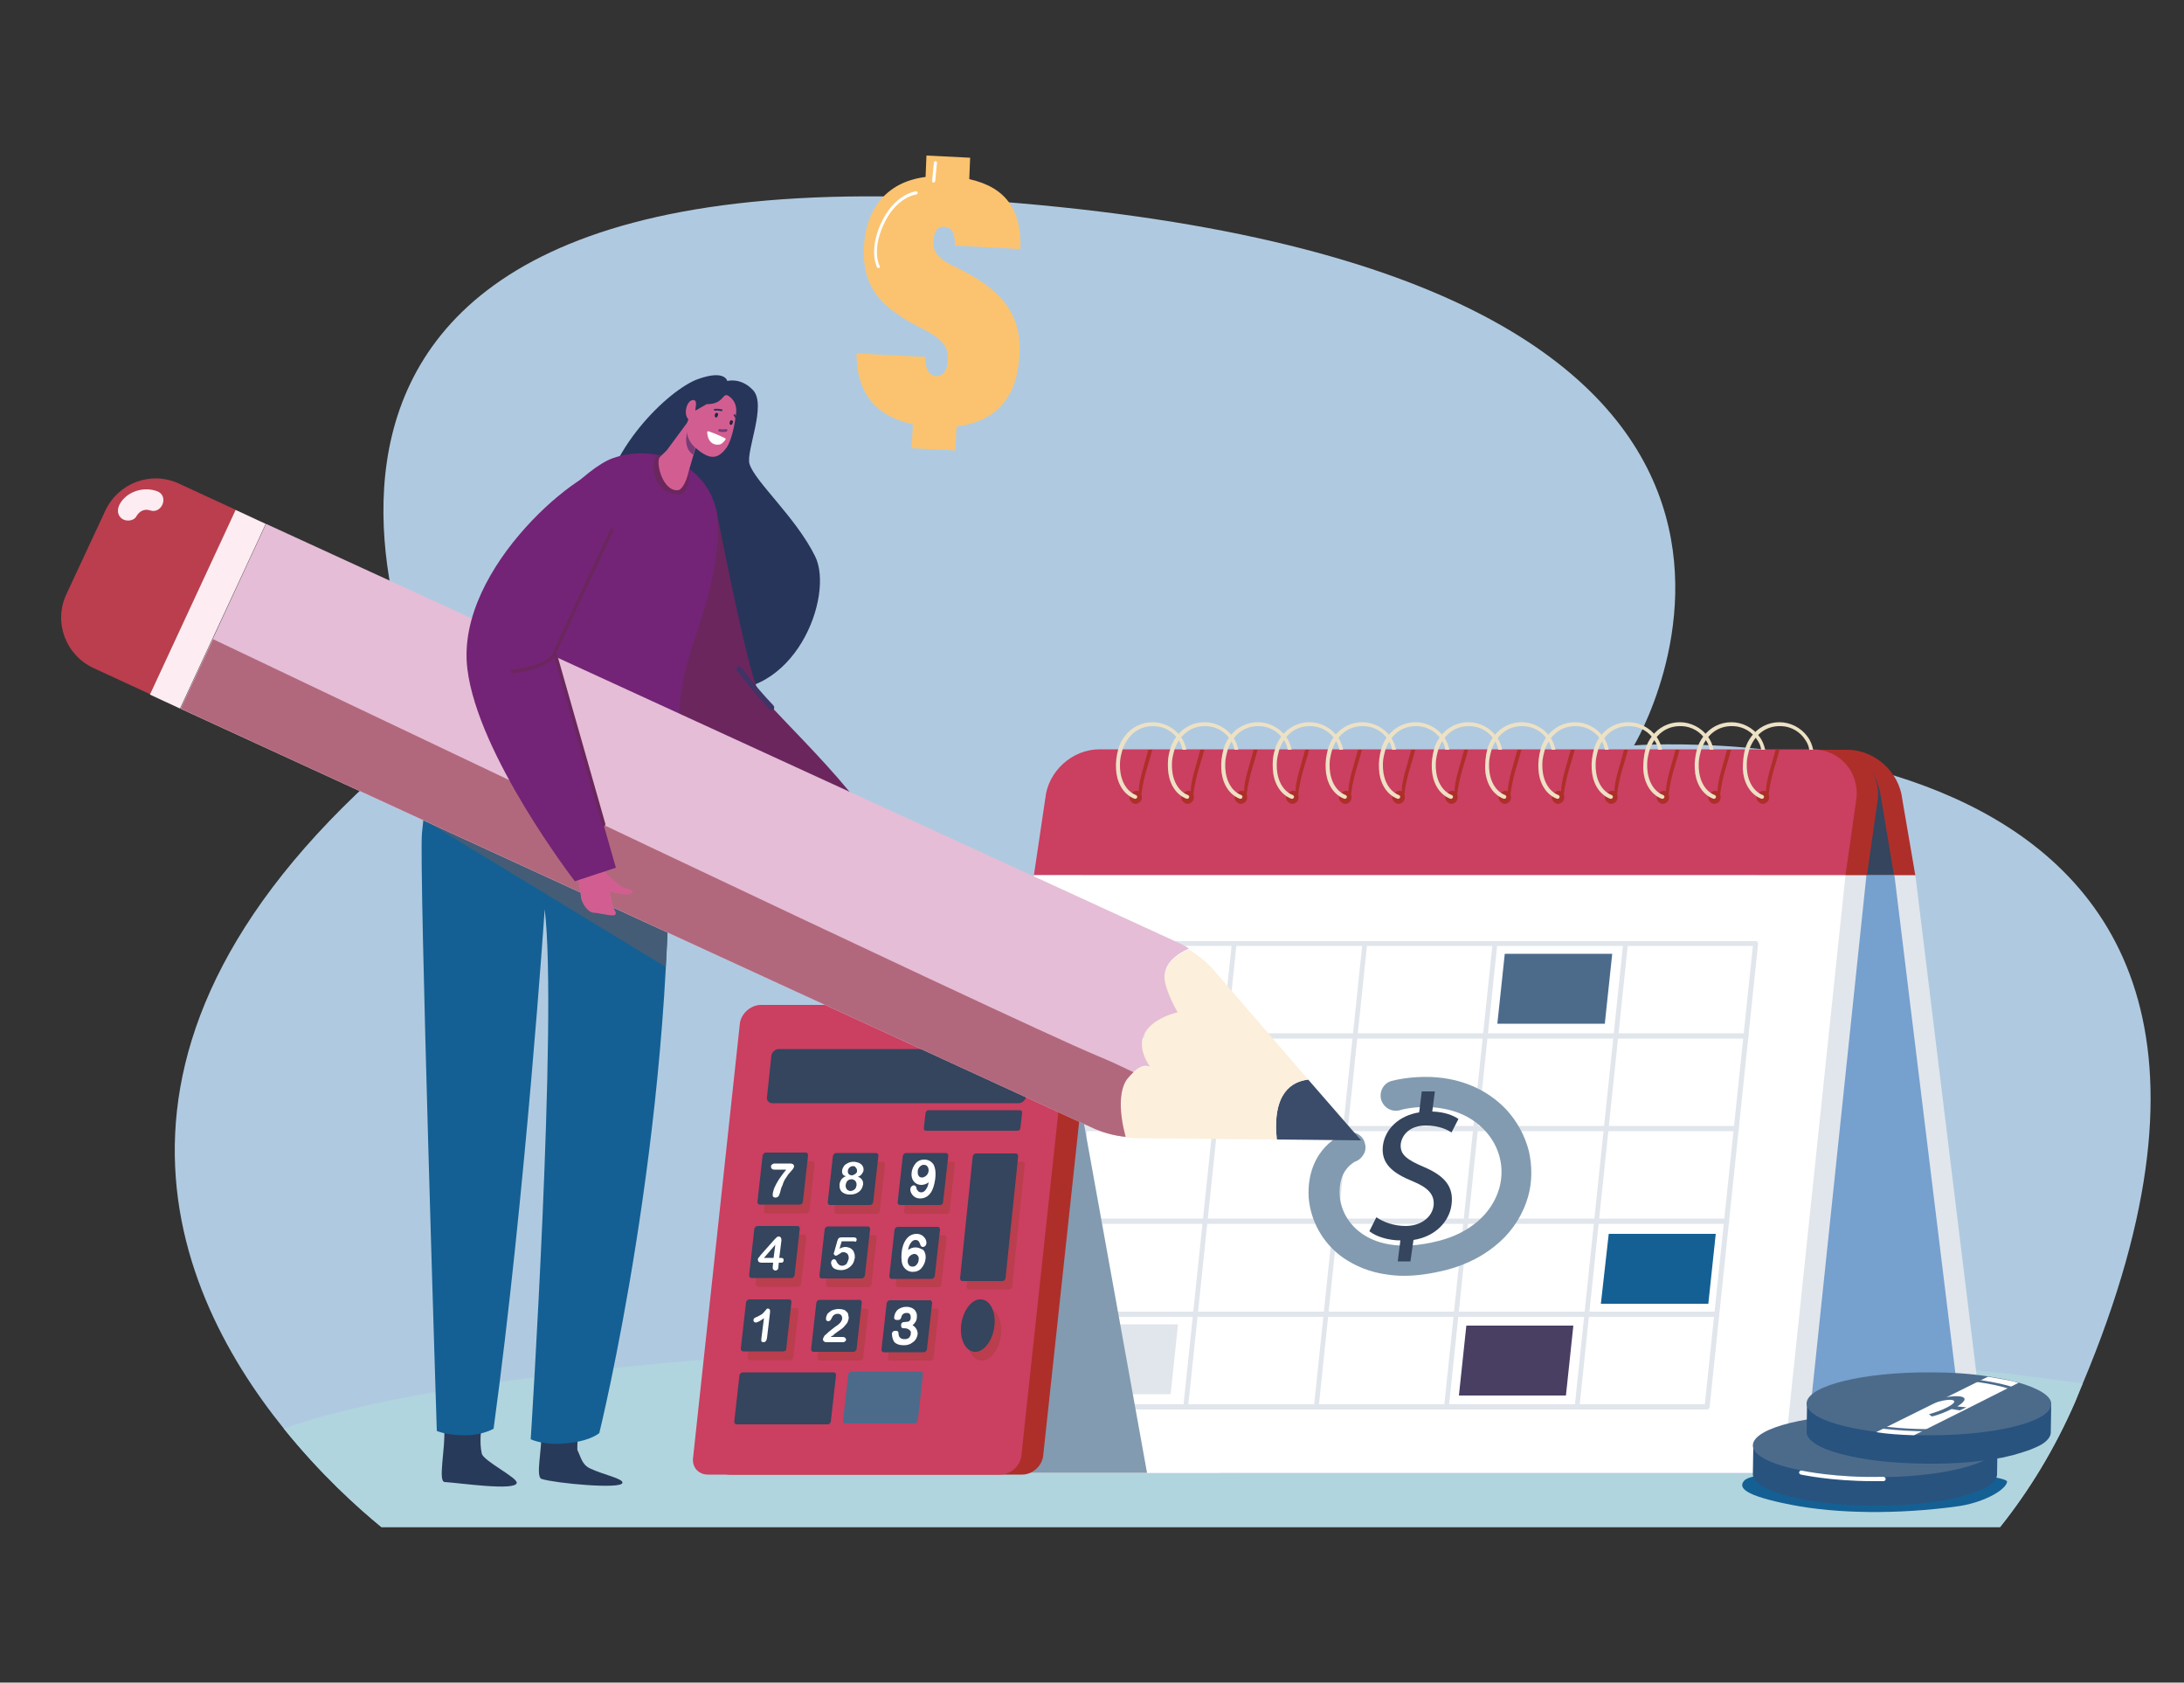 <?xml version="1.0" encoding="utf-8"?>
<!-- Generator: Adobe Illustrator 28.1.0, SVG Export Plug-In . SVG Version: 6.00 Build 0)  -->
<svg version="1.1" id="Layer_1" xmlns="http://www.w3.org/2000/svg" xmlns:xlink="http://www.w3.org/1999/xlink" x="0px" y="0px"
	 width="500px" height="385.1px" viewBox="0 0 500 385.1" style="enable-background:new 0 0 500 385.1;" xml:space="preserve">
<rect x="0" y="0" width="500" height="385.1" fill="#333333" stroke="none"/>
<style type="text/css">
	.st0{fill:#D5E7F8;}
	.st1{fill:#116AA0;}
	.st2{fill:#FFFFFF;}
	.st3{fill:#DA6866;}
	.st4{fill:#9E4A86;}
	.st5{fill:#A9D8DD;}
	.st6{fill:#C51D77;}
	.st7{fill:#CA2669;}
	.st8{fill:#214B78;}
	.st9{fill:#DC6EA0;}
	.st10{fill:#652B6C;}
	.st11{fill:#30497A;}
	.st12{fill:#CC3589;}
	.st13{fill:#E6E7EB;}
	.st14{fill:#214C79;}
	.st15{fill:#652A6C;}
	.st16{fill:#D03E89;}
	.st17{fill:#682C6E;}
	.st18{fill:#F5B7D4;}
	.st19{fill:#DF76A8;}
	.st20{fill:#1C2F55;}
	.st21{fill:#CE3885;}
	.st22{fill:#B6C3E5;}
	.st23{fill:#FEE9D5;}
	.st24{fill:#54629C;}
	.st25{fill:#5C73B7;}
	.st26{fill:#CD73AC;}
	.st27{fill:#B2BCC3;}
	.st28{fill:#8F5E8C;}
	.st29{fill:#537488;}
	.st30{fill:#C92481;}
	.st31{fill:#3D4984;}
	.st32{fill:#D44E89;}
	.st33{fill:#DA679D;}
	.st34{fill:#7D3C74;}
	.st35{fill:#2B3561;}
	.st36{fill:#692463;}
	.st37{fill:#2B5F88;}
	.st38{fill:#D183AD;}
	.st39{fill:#1E3F60;}
	.st40{fill:#D9E3EA;}
	.st41{fill:#AFCAE0;}
	.st42{fill:#B1D5DE;}
	.st43{fill:#AE2F2A;}
	.st44{fill:#E1E6EC;}
	.st45{fill:#34455D;}
	.st46{fill:#76A0CE;}
	.st47{fill:#CB3F61;}
	.st48{fill:#4C6B8B;}
	.st49{fill:#493F63;}
	.st50{fill:#146094;}
	.st51{fill:#EDE1C5;}
	.st52{fill:#829BB0;}
	.st53{fill:#BA3E4D;}
	.st54{fill:#27355A;}
	.st55{fill:#6B265E;}
	.st56{fill:#283A59;}
	.st57{fill:#732476;}
	.st58{fill:#D25E91;}
	.st59{fill:#783C76;}
	.st60{fill:#455C76;}
	.st61{fill:#3A4C6A;}
	.st62{fill:#FCEFDB;}
	.st63{fill:#E5BDD6;}
	.st64{fill:#FDECF1;}
	.st65{fill:#B2687C;}
	.st66{fill:#403365;}
	.st67{fill:#1B2742;}
	.st68{fill:#28537E;}
	.st69{fill:#FBC36F;}
</style>
<g>
	<g>
		<path class="st41" d="M476.8,316.7c-0.6,1.3-1.1,2.7-1.7,4.1c-4.7,10.8-10.5,20.3-17.2,28.7H87.3c-5.5-4.5-14-12.2-22.3-22.5
			C38.2,293.8,13.8,233.7,99.8,166c0,0-71.3-137.1,133.4-119.5C438,64.1,374.1,170.6,374.1,170.6S543.5,157.9,476.8,316.7z"/>
	</g>
	<g>
		<path class="st42" d="M476.8,316.7c-0.6,1.3-1.1,2.7-1.7,4.1c-4.7,10.8-10.5,20.3-17.2,28.7H87.3c-5.5-4.5-14-12.2-22.3-22.5
			c32.6-12.1,122.9-20.9,229.1-20.9C367,306.1,432.4,310.2,476.8,316.7z"/>
	</g>
	<g>
		<g>
			<g>
				<g>
					<g>
						<g>
							<g>
								<path class="st43" d="M408.6,171.6h14.3c6.2,0,11.9,5,12.6,11.3l3,17.5h-36.8l-3-17.5C397.9,176.6,402.3,171.6,408.6,171.6z
									"/>
							</g>
							<g>
								<path class="st44" d="M438.5,200.3l16.2,132.3c0.3,2.5-1.4,4.5-3.9,4.5H284.6c-2.5,0-4.7-2-5-4.5l-26.9-132.3H438.5z"/>
							</g>
						</g>
						<g>
							<path class="st45" d="M254.8,171.6h163.3c7.7,0,11.6,4.1,12.6,11.3l2.9,17.4l-185.8,0l-3-17.5
								C244.1,176.6,248.5,171.6,254.8,171.6z"/>
						</g>
						<g>
							<path class="st46" d="M433.7,200.3l16.2,132.3c0.3,2.5-1.4,4.5-3.9,4.5H279.8c-2.5,0-4.7-2-5-4.5l-26.9-132.3H433.7z"/>
						</g>
					</g>
					<g>
						<g>
							<g>
								<path class="st43" d="M417.3,171.6h2.5c6.2,0,10.7,5,10.1,11.3l-2.5,17.5h-25l2.5-17.5C405.5,176.6,411.1,171.6,417.3,171.6
									z"/>
							</g>
							<g>
								<path class="st44" d="M427.3,200.3l-13.9,132.3c-0.3,2.5-2.5,4.5-4.9,4.5H231.6c-2.5,0-4.2-2-4-4.5l13.9-132.3H427.3z"/>
							</g>
						</g>
						<g>
							<path class="st47" d="M236.7,200.3h185.8l2.5-17.5c0.7-6.2-3.9-11.3-10.1-11.3H251.7c-6.2,0-11.8,5-12.4,11.3L236.7,200.3z"
								/>
						</g>
						<g>
							<path class="st2" d="M422.5,200.3l-13.9,132.3c-0.3,2.5-2.5,4.5-4.9,4.5H226.8c-2.5,0-4.2-2-4-4.5l13.9-132.3H422.5z"/>
						</g>
						<g>
							<g>
								<g>
									<path class="st44" d="M241.1,322l11.1-106c0-0.3,0.3-0.6,0.6-0.6H402c0.3,0,0.5,0.3,0.5,0.6l-11.1,106
										c0,0.3-0.3,0.6-0.6,0.6H241.6C241.3,322.6,241.1,322.3,241.1,322z M401.3,216.5h-148l-11,104.9h148L401.3,216.5z"/>
								</g>
							</g>
							<g>
								<g>
									<path class="st44" d="M243.8,301.4H393c0.3,0,0.6-0.3,0.6-0.6c0-0.3-0.2-0.6-0.5-0.6H243.9c-0.3,0-0.6,0.3-0.6,0.6
										C243.3,301.1,243.5,301.4,243.8,301.4z"/>
								</g>
							</g>
							<g>
								<g>
									<path class="st44" d="M246.1,280.1h149.2c0.3,0,0.6-0.3,0.6-0.6c0-0.3-0.2-0.6-0.5-0.6H246.2c-0.3,0-0.6,0.3-0.6,0.6
										C245.5,279.9,245.7,280.1,246.1,280.1z"/>
								</g>
							</g>
							<g>
								<g>
									<path class="st44" d="M248.3,258.9h149.2c0.3,0,0.6-0.3,0.6-0.6c0-0.3-0.2-0.6-0.5-0.6H248.4c-0.3,0-0.6,0.3-0.6,0.6
										C247.7,258.7,248,258.9,248.3,258.9z"/>
								</g>
							</g>
							<g>
								<g>
									<path class="st44" d="M250.5,237.7h149.2c0.3,0,0.6-0.3,0.6-0.6c0-0.3-0.2-0.6-0.5-0.6H250.6c-0.3,0-0.6,0.3-0.6,0.6
										C249.9,237.5,250.2,237.7,250.5,237.7z"/>
								</g>
							</g>
							<g>
								<g>
									<path class="st44" d="M271.4,322.6c0.3,0,0.6-0.3,0.6-0.6l11.1-106c0-0.3-0.2-0.6-0.5-0.6c-0.3,0-0.6,0.3-0.6,0.6
										l-11.1,106C270.9,322.3,271.1,322.6,271.4,322.6z"/>
								</g>
							</g>
							<g>
								<g>
									<path class="st44" d="M301.3,322.6c0.3,0,0.6-0.3,0.6-0.6L313,216c0-0.3-0.2-0.6-0.5-0.6c-0.3,0-0.6,0.3-0.6,0.6l-11.1,106
										C300.7,322.3,301,322.6,301.3,322.6z"/>
								</g>
							</g>
							<g>
								<g>
									<path class="st44" d="M331.1,322.6c0.3,0,0.6-0.3,0.6-0.6l11.1-106c0-0.3-0.2-0.6-0.5-0.6c-0.3,0-0.6,0.3-0.6,0.6
										l-11.1,106C330.6,322.3,330.8,322.6,331.1,322.6z"/>
								</g>
							</g>
							<g>
								<g>
									<path class="st44" d="M361,322.6c0.3,0,0.6-0.3,0.6-0.6l11.1-106c0-0.3-0.2-0.6-0.5-0.6c-0.3,0-0.6,0.3-0.6,0.6l-11.1,106
										C360.4,322.3,360.6,322.6,361,322.6z"/>
								</g>
							</g>
						</g>
						<g>
							<polygon class="st48" points="342.8,234.3 367.4,234.3 369.1,218.3 344.5,218.3 							"/>
						</g>
						<g>
							<polygon class="st49" points="334,319.4 358.5,319.4 360.2,303.4 335.7,303.4 							"/>
						</g>
						<g>
							<polygon class="st44" points="243.5,319.1 268,319.1 269.7,303.1 245.2,303.1 							"/>
						</g>
						<g>
							<polygon class="st50" points="366.5,298.4 391.1,298.4 392.8,282.4 368.3,282.4 							"/>
						</g>
					</g>
				</g>
				<g>
					<g>
						<g>
							<path class="st43" d="M392,181.2c0.3-0.2,0.8-0.3,1.2-0.1c0-2.5,1.4-6.4,2.2-9.5h0.9c-0.8,3.2-1.9,5.7-2.5,10.2
								c0.1,0.2,0.1,0.3,0.1,0.5c0.2,1.4-1.5,2.2-2.3,1.3c0,0,0,0,0,0C390.7,182.9,391,181.6,392,181.2z"/>
						</g>
						<g>
							<path class="st51" d="M388,176c0.1,2.7,1.4,5.7,4.2,6.8c0.6,0.2,0.9-0.6,0.4-0.8c-2.9-1.2-3.8-4.5-3.7-7.2
								c0-1.1,0.3-2.2,0.6-3.3c1.1-3.1,3.6-5.5,7.4-5.3c2.2,0.1,4.3,1.3,5.5,3.3c0.4,0.6,0.7,1.3,0.8,2.1h0.9c-0.2-1-0.6-2.1-1.3-3
								c-1.5-2.1-4-3.3-6.4-3.3c-2.6,0-4.9,1.2-6.4,3.2c-0.7,0.9-1.2,1.9-1.5,3C388.1,173,387.9,174.5,388,176z"/>
						</g>
					</g>
					<g>
						<g>
							<path class="st43" d="M380.2,181.2c0.3-0.2,0.8-0.3,1.2-0.1c0-2.5,1.4-6.4,2.2-9.5h0.9c-0.8,3.2-1.9,5.7-2.5,10.2
								c0.1,0.2,0.1,0.3,0.1,0.5c0.2,1.4-1.5,2.2-2.3,1.3c0,0,0,0,0,0C378.9,182.9,379.3,181.6,380.2,181.2z"/>
						</g>
						<g>
							<path class="st51" d="M376.2,176c0.1,2.7,1.4,5.7,4.2,6.8c0.6,0.2,0.9-0.6,0.4-0.8c-2.9-1.2-3.8-4.5-3.7-7.2
								c0-1.1,0.3-2.2,0.6-3.3c1.1-3.1,3.6-5.5,7.4-5.3c2.2,0.1,4.3,1.3,5.5,3.3c0.4,0.6,0.7,1.3,0.8,2.1h0.9c-0.2-1-0.6-2.1-1.3-3
								c-1.5-2.1-4-3.3-6.4-3.3c-2.6,0-4.9,1.2-6.4,3.2c-0.7,0.9-1.2,1.9-1.5,3C376.3,173,376.2,174.5,376.2,176z"/>
						</g>
					</g>
					<g>
						<g>
							<path class="st43" d="M368.4,181.2c0.3-0.2,0.8-0.3,1.2-0.1c0-2.5,1.4-6.4,2.2-9.5h0.9c-0.8,3.2-1.9,5.7-2.5,10.2
								c0.1,0.2,0.1,0.3,0.1,0.5c0.2,1.4-1.5,2.2-2.3,1.3c0,0,0,0,0,0C367,182.9,367.4,181.6,368.4,181.2z"/>
						</g>
						<g>
							<path class="st51" d="M364.4,176c0.1,2.7,1.4,5.7,4.2,6.8c0.6,0.2,0.9-0.6,0.4-0.8c-2.9-1.2-3.8-4.5-3.7-7.2
								c0-1.1,0.3-2.2,0.6-3.3c1.1-3.1,3.6-5.5,7.4-5.3c2.2,0.1,4.3,1.3,5.5,3.3c0.4,0.6,0.7,1.3,0.8,2.1h0.9c-0.2-1-0.6-2.1-1.3-3
								c-1.5-2.1-4-3.3-6.4-3.3c-2.6,0-4.9,1.2-6.4,3.2c-0.7,0.9-1.2,1.9-1.5,3C364.5,173,364.3,174.5,364.4,176z"/>
						</g>
					</g>
					<g>
						<g>
							<path class="st43" d="M356.2,181.2c0.3-0.2,0.8-0.3,1.2-0.1c0-2.5,1.4-6.4,2.2-9.5h0.9c-0.8,3.2-1.9,5.7-2.5,10.2
								c0.1,0.2,0.1,0.3,0.1,0.5c0.2,1.4-1.5,2.2-2.3,1.3c0,0,0,0,0,0C354.9,182.9,355.3,181.6,356.2,181.2z"/>
						</g>
						<g>
							<path class="st51" d="M352.2,176c0.1,2.7,1.4,5.7,4.2,6.8c0.6,0.2,0.9-0.6,0.4-0.8c-2.9-1.2-3.8-4.5-3.7-7.2
								c0-1.1,0.3-2.2,0.6-3.3c1.1-3.1,3.6-5.5,7.4-5.3c2.2,0.1,4.3,1.3,5.5,3.3c0.4,0.6,0.7,1.3,0.8,2.1h0.9c-0.2-1-0.6-2.1-1.3-3
								c-1.5-2.1-4-3.3-6.4-3.3c-2.6,0-4.9,1.2-6.4,3.2c-0.7,0.9-1.2,1.9-1.5,3C352.3,173,352.1,174.5,352.2,176z"/>
						</g>
					</g>
					<g>
						<g>
							<path class="st43" d="M344,181.2c0.3-0.2,0.8-0.3,1.2-0.1c0-2.5,1.4-6.4,2.2-9.5h0.9c-0.8,3.2-1.9,5.7-2.5,10.2
								c0.1,0.2,0.1,0.3,0.1,0.5c0.2,1.4-1.5,2.2-2.3,1.3c0,0,0,0,0,0C342.7,182.9,343.1,181.6,344,181.2z"/>
						</g>
						<g>
							<path class="st51" d="M340,176c0.1,2.7,1.4,5.7,4.2,6.8c0.6,0.2,0.9-0.6,0.4-0.8c-2.9-1.2-3.8-4.5-3.7-7.2
								c0-1.1,0.3-2.2,0.6-3.3c1.1-3.1,3.6-5.5,7.4-5.3c2.2,0.1,4.3,1.3,5.5,3.3c0.4,0.6,0.7,1.3,0.8,2.1h0.9c-0.2-1-0.6-2.1-1.3-3
								c-1.5-2.1-4-3.3-6.4-3.3c-2.6,0-4.9,1.2-6.4,3.2c-0.7,0.9-1.2,1.9-1.5,3C340.1,173,340,174.5,340,176z"/>
						</g>
					</g>
					<g>
						<g>
							<path class="st43" d="M331.8,181.2c0.3-0.2,0.8-0.3,1.2-0.1c0-2.5,1.4-6.4,2.2-9.5h0.9c-0.8,3.2-1.9,5.7-2.5,10.2
								c0.1,0.2,0.1,0.3,0.1,0.5c0.2,1.4-1.5,2.2-2.3,1.3c0,0,0,0,0,0C330.5,182.9,330.8,181.6,331.8,181.2z"/>
						</g>
						<g>
							<path class="st51" d="M327.8,176c0.1,2.7,1.4,5.7,4.2,6.8c0.6,0.2,0.9-0.6,0.4-0.8c-2.9-1.2-3.8-4.5-3.7-7.2
								c0-1.1,0.3-2.2,0.6-3.3c1.1-3.1,3.6-5.5,7.4-5.3c2.2,0.1,4.3,1.3,5.5,3.3c0.4,0.6,0.7,1.3,0.8,2.1h0.9c-0.2-1-0.6-2.1-1.3-3
								c-1.5-2.1-4-3.3-6.4-3.3c-2.6,0-4.9,1.2-6.4,3.2c-0.7,0.9-1.2,1.9-1.5,3C327.9,173,327.7,174.5,327.8,176z"/>
						</g>
					</g>
					<g>
						<g>
							<path class="st43" d="M319.7,181.2c0.3-0.2,0.8-0.3,1.2-0.1c0-2.5,1.4-6.4,2.2-9.5h0.9c-0.8,3.2-1.9,5.7-2.5,10.2
								c0.1,0.2,0.1,0.3,0.1,0.5c0.2,1.4-1.5,2.2-2.3,1.3c0,0,0,0,0,0C318.3,182.9,318.7,181.6,319.7,181.2z"/>
						</g>
						<g>
							<path class="st51" d="M315.7,176c0.1,2.7,1.4,5.7,4.2,6.8c0.6,0.2,0.9-0.6,0.4-0.8c-2.9-1.2-3.8-4.5-3.7-7.2
								c0-1.1,0.3-2.2,0.6-3.3c1.1-3.1,3.6-5.5,7.4-5.3c2.2,0.1,4.3,1.3,5.5,3.3c0.4,0.6,0.7,1.3,0.8,2.1h0.9c-0.2-1-0.6-2.1-1.3-3
								c-1.5-2.1-4-3.3-6.4-3.3c-2.6,0-4.9,1.2-6.4,3.2c-0.7,0.9-1.2,1.9-1.5,3C315.8,173,315.6,174.5,315.7,176z"/>
						</g>
					</g>
					<g>
						<g>
							<path class="st43" d="M307.5,181.2c0.3-0.2,0.8-0.3,1.2-0.1c0-2.5,1.4-6.4,2.2-9.5h0.9c-0.8,3.2-1.9,5.7-2.5,10.2
								c0.1,0.2,0.1,0.3,0.1,0.5c0.2,1.4-1.5,2.2-2.3,1.3c0,0,0,0,0,0C306.1,182.9,306.5,181.6,307.5,181.2z"/>
						</g>
						<g>
							<path class="st51" d="M303.5,176c0.1,2.7,1.4,5.7,4.2,6.8c0.6,0.2,0.9-0.6,0.4-0.8c-2.9-1.2-3.8-4.5-3.7-7.2
								c0-1.1,0.3-2.2,0.6-3.3c1.1-3.1,3.6-5.5,7.4-5.3c2.2,0.1,4.3,1.3,5.5,3.3c0.4,0.6,0.7,1.3,0.8,2.1h0.9c-0.2-1-0.6-2.1-1.3-3
								c-1.5-2.1-4-3.3-6.4-3.3c-2.6,0-4.9,1.2-6.4,3.2c-0.7,0.9-1.2,1.9-1.5,3C303.6,173,303.4,174.5,303.5,176z"/>
						</g>
					</g>
					<g>
						<g>
							<path class="st43" d="M295.4,181.2c0.3-0.2,0.8-0.3,1.2-0.1c0-2.5,1.4-6.4,2.2-9.5h0.9c-0.8,3.2-1.9,5.7-2.5,10.2
								c0.1,0.2,0.1,0.3,0.1,0.5c0.2,1.4-1.5,2.2-2.3,1.3c0,0,0,0,0,0C294,182.9,294.4,181.6,295.4,181.2z"/>
						</g>
						<g>
							<path class="st51" d="M291.4,176c0.1,2.7,1.4,5.7,4.2,6.8c0.6,0.2,0.9-0.6,0.4-0.8c-2.9-1.2-3.8-4.5-3.7-7.2
								c0-1.1,0.3-2.2,0.6-3.3c1.1-3.1,3.6-5.5,7.4-5.3c2.2,0.1,4.3,1.3,5.5,3.3c0.4,0.6,0.7,1.3,0.8,2.1h0.9c-0.2-1-0.6-2.1-1.3-3
								c-1.5-2.1-4-3.3-6.4-3.3c-2.6,0-4.9,1.2-6.4,3.2c-0.7,0.9-1.2,1.9-1.5,3C291.4,173,291.3,174.5,291.4,176z"/>
						</g>
					</g>
					<g>
						<g>
							<path class="st43" d="M283.6,181.2c0.3-0.2,0.8-0.3,1.2-0.1c0-2.5,1.4-6.4,2.2-9.5h0.9c-0.8,3.2-1.9,5.7-2.5,10.2
								c0.1,0.2,0.1,0.3,0.1,0.5c0.2,1.4-1.5,2.2-2.3,1.3c0,0,0,0,0,0C282.2,182.9,282.6,181.6,283.6,181.2z"/>
						</g>
						<g>
							<path class="st51" d="M279.6,176c0.1,2.7,1.4,5.7,4.2,6.8c0.6,0.2,0.9-0.6,0.4-0.8c-2.9-1.2-3.8-4.5-3.7-7.2
								c0-1.1,0.3-2.2,0.6-3.3c1.1-3.1,3.6-5.5,7.4-5.3c2.2,0.1,4.3,1.3,5.5,3.3c0.4,0.6,0.7,1.3,0.8,2.1h0.9c-0.2-1-0.6-2.1-1.3-3
								c-1.5-2.1-4-3.3-6.4-3.3c-2.6,0-4.9,1.2-6.4,3.2c-0.7,0.9-1.2,1.9-1.5,3C279.7,173,279.5,174.5,279.6,176z"/>
						</g>
					</g>
					<g>
						<g>
							<path class="st43" d="M271.4,181.2c0.3-0.2,0.8-0.3,1.2-0.1c0-2.5,1.4-6.4,2.2-9.5h0.9c-0.8,3.2-1.9,5.7-2.5,10.2
								c0.1,0.2,0.1,0.3,0.1,0.5c0.2,1.4-1.5,2.2-2.3,1.3c0,0,0,0,0,0C270,182.9,270.4,181.6,271.4,181.2z"/>
						</g>
						<g>
							<path class="st51" d="M267.4,176c0.1,2.7,1.4,5.7,4.2,6.8c0.6,0.2,0.9-0.6,0.4-0.8c-2.9-1.2-3.8-4.5-3.7-7.2
								c0-1.1,0.3-2.2,0.6-3.3c1.1-3.1,3.6-5.5,7.4-5.3c2.2,0.1,4.3,1.3,5.5,3.3c0.4,0.6,0.7,1.3,0.8,2.1h0.9c-0.2-1-0.6-2.1-1.3-3
								c-1.5-2.1-4-3.3-6.4-3.3c-2.6,0-4.9,1.2-6.4,3.2c-0.7,0.9-1.2,1.9-1.5,3C267.4,173,267.3,174.5,267.4,176z"/>
						</g>
					</g>
					<g>
						<g>
							<path class="st43" d="M259.5,181.2c0.3-0.2,0.8-0.3,1.2-0.1c0-2.5,1.4-6.4,2.2-9.5h0.9c-0.8,3.2-1.9,5.7-2.5,10.2
								c0.1,0.2,0.1,0.3,0.1,0.5c0.2,1.4-1.5,2.2-2.3,1.3c0,0,0,0,0,0C258.2,182.9,258.6,181.6,259.5,181.2z"/>
						</g>
						<g>
							<path class="st51" d="M255.5,176c0.1,2.7,1.4,5.7,4.2,6.8c0.6,0.2,0.9-0.6,0.4-0.8c-2.9-1.2-3.8-4.5-3.7-7.2
								c0-1.1,0.3-2.2,0.6-3.3c1.1-3.1,3.6-5.5,7.4-5.3c2.2,0.1,4.3,1.3,5.5,3.3c0.4,0.6,0.7,1.3,0.8,2.1h0.9c-0.2-1-0.6-2.1-1.3-3
								c-1.5-2.1-4-3.3-6.4-3.3c-2.6,0-4.9,1.2-6.4,3.2c-0.7,0.9-1.2,1.9-1.5,3C255.6,173,255.4,174.5,255.5,176z"/>
						</g>
					</g>
					<g>
						<g>
							<path class="st43" d="M403.1,181.2c0.3-0.2,0.8-0.3,1.2-0.1c0-2.5,1.4-6.4,2.2-9.5h0.9c-0.8,3.2-1.9,5.7-2.5,10.2
								c0.1,0.2,0.1,0.3,0.1,0.5c0.2,1.4-1.5,2.2-2.3,1.3c0,0,0,0,0,0C401.7,182.9,402.1,181.6,403.1,181.2z"/>
						</g>
						<g>
							<path class="st51" d="M399,176c0.1,2.7,1.4,5.7,4.2,6.8c0.6,0.2,0.9-0.6,0.4-0.8c-2.9-1.2-3.8-4.5-3.7-7.2
								c0-1.1,0.3-2.2,0.6-3.3c1.1-3.1,3.6-5.5,7.4-5.3c2.2,0.1,4.3,1.3,5.5,3.3c0.4,0.6,0.7,1.3,0.8,2.1h0.9c-0.2-1-0.6-2.1-1.3-3
								c-1.5-2.1-4-3.3-6.4-3.3c-2.6,0-4.9,1.2-6.4,3.2c-0.7,0.9-1.2,1.9-1.5,3C399.1,173,399,174.5,399,176z"/>
						</g>
					</g>
				</g>
				<g>
					<path class="st52" d="M303.4,262.5c2.1-2.2,4.3-3.1,4.6-3.2c1.8-0.6,3.8,0.3,4.4,2.1c0.3,0.9,0.3,1.8-0.1,2.6
						c-0.4,0.8-1.1,1.5-1.9,1.8c-0.1,0-1.1,0.5-2,1.6c-1.3,1.5-1.8,3.6-1.7,6.1c0.2,3.4,2,6.6,4.9,8.7c3,2.2,8.5,4.2,17.8,1.8
						c7.1-1.8,12.1-6.2,13.8-11.9c1.4-4.8,0.1-9.8-3.3-13.4c-3.1-3.3-7.3-5-12.4-5.3c-3.8-0.2-6.8,0.6-7,0.7
						c-1.8,0.5-3.7-0.5-4.3-2.4c-0.5-1.8,0.5-3.8,2.4-4.3c0.4-0.1,4.1-1.1,9.1-0.9c6.9,0.3,12.8,2.9,17.1,7.4c2.5,2.7,4.3,6,5.2,9.5
						c0.8,3.5,0.8,7.2-0.2,10.6c-1.1,3.8-3.3,7.4-6.4,10.2c-3.3,3-7.4,5.2-12.4,6.5c-3.3,0.8-6.5,1.3-9.5,1.3c-1.4,0-2.7-0.1-4-0.3
						c-3.8-0.5-7.2-1.9-10.1-3.9c-4.6-3.3-7.4-8.4-7.8-13.8C299.3,268.2,301.5,264.5,303.4,262.5z"/>
				</g>
				<g>
					<g>
						<path class="st45" d="M320,288.7l0.6-4.8c-2.8,0-5.6-0.9-7.1-2.1l1.6-3.2c1.6,1.1,4,2,6.7,2c3.4,0,6-1.9,6.4-4.6
							c0.3-2.6-1.3-4.2-4.7-5.6c-4.7-1.9-7.4-4.1-6.9-8.2c0.5-3.9,3.8-6.9,8.3-7.6l0.6-4.8h3l-0.6,4.6c2.9,0.1,4.8,0.9,6,1.7
							l-1.6,3.1c-0.9-0.6-2.8-1.6-5.9-1.6c-3.7,0-5.4,2.2-5.7,4.1c-0.3,2.5,1.3,3.7,5.3,5.4c4.7,2,6.9,4.5,6.3,8.7
							c-0.5,3.7-3.6,7.2-8.7,8l-0.7,4.9H320z"/>
					</g>
				</g>
			</g>
			<g>
				<polygon class="st52" points="246.2,246.3 262.6,337.1 230.5,337.1 				"/>
			</g>
			<g>
				<g>
					<g>
						<g>
							<g>
								<g>
									<path class="st43" d="M234,337.5l-66.9,0c-2.3,0-3.8-1.8-3.4-4.1l10.7-99.3c0.4-2.3,2.6-4.1,4.8-4.1l66.9,0
										c2.3,0,3.8,1.8,3.4,4.1l-10.7,99.3C238.4,335.7,236.3,337.5,234,337.5z"/>
								</g>
							</g>
						</g>
						<g>
							<g>
								<g>
									<path class="st47" d="M229,337.5l-66.9,0c-2.3,0-3.8-1.8-3.4-4.1l10.7-99.3c0.4-2.3,2.6-4.1,4.8-4.1l66.9,0
										c2.3,0,3.8,1.8,3.4,4.1l-10.7,99.3C233.4,335.7,231.3,337.5,229,337.5z"/>
								</g>
							</g>
						</g>
						<g>
							<g>
								<path class="st53" d="M184.6,277.7h-9.2c-0.3,0-0.5-0.3-0.5-0.6l1.2-10.7c0.1-0.3,0.4-0.6,0.7-0.6h9.2
									c0.3,0,0.5,0.3,0.5,0.6l-1.2,10.7C185.2,277.4,184.9,277.7,184.6,277.7z"/>
							</g>
						</g>
						<g>
							<g>
								<path class="st53" d="M200.7,277.8l-9.2,0c-0.3,0-0.5-0.3-0.5-0.6l1.2-10.7c0.1-0.3,0.4-0.6,0.7-0.6h9.2
									c0.3,0,0.5,0.3,0.5,0.6l-1.2,10.7C201.3,277.5,201,277.8,200.7,277.8z"/>
							</g>
						</g>
						<g>
							<g>
								<path class="st53" d="M216.7,277.8l-9.2,0c-0.3,0-0.5-0.3-0.5-0.6l1.2-10.7c0.1-0.3,0.4-0.6,0.7-0.6l9.2,0
									c0.3,0,0.5,0.3,0.5,0.6l-1.2,10.7C217.3,277.6,217,277.8,216.7,277.8z"/>
							</g>
						</g>
						<g>
							<g>
								<g>
									<g>
										<path class="st53" d="M231,295.1l-9.2,0c-0.3,0-0.5-0.3-0.5-0.6l2.9-28c0.1-0.3,0.4-0.6,0.7-0.6l9.2,0
											c0.3,0,0.5,0.3,0.5,0.6l-2.9,28C231.7,294.9,231.4,295.1,231,295.1z"/>
									</g>
								</g>
							</g>
						</g>
						<g>
							<g>
								<path class="st53" d="M182.7,294.5h-9.2c-0.3,0-0.5-0.3-0.5-0.6l1.2-10.7c0.1-0.3,0.4-0.6,0.7-0.6h9.2
									c0.3,0,0.5,0.3,0.5,0.6l-1.2,10.7C183.3,294.2,183,294.5,182.7,294.5z"/>
							</g>
						</g>
						<g>
							<g>
								<path class="st53" d="M198.8,294.6h-9.2c-0.3,0-0.5-0.3-0.5-0.6l1.2-10.7c0.1-0.3,0.4-0.6,0.7-0.6h9.2
									c0.3,0,0.5,0.3,0.5,0.6l-1.2,10.7C199.4,294.3,199.1,294.6,198.8,294.6z"/>
							</g>
						</g>
						<g>
							<g>
								<g>
									<g>
										<path class="st53" d="M214.8,294.6l-9.2,0c-0.3,0-0.5-0.3-0.5-0.6l1.2-10.7c0.1-0.3,0.4-0.6,0.7-0.6l9.2,0
											c0.3,0,0.5,0.3,0.5,0.6l-1.2,10.7C215.5,294.4,215.2,294.6,214.8,294.6z"/>
									</g>
								</g>
							</g>
						</g>
						<g>
							<g>
								<path class="st53" d="M180.9,311.3h-9.2c-0.3,0-0.5-0.3-0.5-0.6l1.2-10.7c0.1-0.3,0.4-0.6,0.7-0.6h9.2
									c0.3,0,0.5,0.3,0.5,0.6l-1.2,10.7C181.5,311.1,181.2,311.3,180.9,311.3z"/>
							</g>
						</g>
						<g>
							<g>
								<path class="st53" d="M196.9,311.4h-9.2c-0.3,0-0.5-0.3-0.5-0.6l1.2-10.7c0.1-0.3,0.4-0.6,0.7-0.6l9.2,0
									c0.3,0,0.5,0.3,0.5,0.6l-1.2,10.7C197.5,311.1,197.2,311.4,196.9,311.4z"/>
							</g>
						</g>
						<g>
							<g>
								<path class="st53" d="M213,311.4h-9.2c-0.3,0-0.5-0.3-0.5-0.6l1.2-10.7c0.1-0.3,0.4-0.6,0.7-0.6h9.2c0.3,0,0.5,0.3,0.5,0.6
									l-1.2,10.7C213.6,311.2,213.3,311.4,213,311.4z"/>
							</g>
						</g>
						<g>
							<g>
								<g>
									<path class="st53" d="M229.2,305c-0.2,3.3-2.1,6.2-4.2,6.4c-2.1,0.2-3.7-2.3-3.5-5.6c0.2-3.3,2.1-6.2,4.2-6.4
										C227.9,299.2,229.4,301.7,229.2,305z"/>
								</g>
							</g>
						</g>
						<g>
							<g>
								<g>
									<g>
										<path class="st45" d="M183.1,275.7l-9.2,0c-0.3,0-0.5-0.3-0.5-0.6l1.2-10.7c0.1-0.3,0.4-0.6,0.7-0.6h9.2
											c0.3,0,0.5,0.3,0.5,0.6l-1.2,10.7C183.7,275.5,183.4,275.7,183.1,275.7z"/>
									</g>
								</g>
							</g>
						</g>
						<g>
							<g>
								<g>
									<g>
										<path class="st45" d="M199.2,275.8l-9.2,0c-0.3,0-0.5-0.3-0.5-0.6l1.2-10.7c0.1-0.3,0.4-0.6,0.7-0.6l9.2,0
											c0.3,0,0.5,0.3,0.5,0.6l-1.2,10.7C199.8,275.5,199.5,275.8,199.2,275.8z"/>
									</g>
								</g>
							</g>
						</g>
						<g>
							<g>
								<g>
									<g>
										<path class="st45" d="M215.2,275.8l-9.2,0c-0.3,0-0.5-0.3-0.5-0.6l1.2-10.7c0.1-0.3,0.4-0.6,0.7-0.6l9.2,0
											c0.3,0,0.5,0.3,0.5,0.6l-1.2,10.7C215.8,275.6,215.5,275.8,215.2,275.8z"/>
									</g>
								</g>
							</g>
						</g>
						<g>
							<g>
								<g>
									<g>
										<path class="st45" d="M229.5,293.2l-9.2,0c-0.3,0-0.5-0.3-0.5-0.6l2.9-28c0.1-0.3,0.4-0.6,0.7-0.6h9.2
											c0.3,0,0.5,0.3,0.5,0.6l-2.9,28C230.1,292.9,229.8,293.2,229.5,293.2z"/>
									</g>
								</g>
							</g>
						</g>
						<g>
							<g>
								<g>
									<g>
										<path class="st45" d="M181.2,292.5H172c-0.3,0-0.5-0.3-0.5-0.6l1.2-10.7c0.1-0.3,0.4-0.6,0.7-0.6h9.2
											c0.3,0,0.5,0.3,0.5,0.6l-1.2,10.7C181.8,292.3,181.5,292.5,181.2,292.5z"/>
									</g>
								</g>
							</g>
						</g>
						<g>
							<g>
								<g>
									<g>
										<path class="st45" d="M197.3,292.6l-9.2,0c-0.3,0-0.5-0.3-0.5-0.6l1.2-10.7c0.1-0.3,0.4-0.6,0.7-0.6l9.2,0
											c0.3,0,0.5,0.3,0.5,0.6l-1.2,10.7C197.9,292.3,197.6,292.6,197.3,292.6z"/>
									</g>
								</g>
							</g>
						</g>
						<g>
							<g>
								<g>
									<g>
										<path class="st45" d="M213.3,292.7h-9.2c-0.3,0-0.5-0.3-0.5-0.6l1.2-10.7c0.1-0.3,0.4-0.6,0.7-0.6h9.2
											c0.3,0,0.5,0.3,0.5,0.6l-1.2,10.7C213.9,292.4,213.6,292.7,213.3,292.7z"/>
									</g>
								</g>
							</g>
						</g>
						<g>
							<g>
								<g>
									<g>
										<path class="st45" d="M179.3,309.3l-9.2,0c-0.3,0-0.5-0.3-0.5-0.6l1.2-10.7c0.1-0.3,0.4-0.6,0.7-0.6l9.2,0
											c0.3,0,0.5,0.3,0.5,0.6l-1.2,10.7C180,309.1,179.7,309.3,179.3,309.3z"/>
									</g>
								</g>
							</g>
						</g>
						<g>
							<g>
								<g>
									<g>
										<path class="st45" d="M189.5,326h-20.9c-0.3,0-0.5-0.3-0.5-0.6l1.2-10.7c0.1-0.3,0.4-0.6,0.7-0.6l20.9,0
											c0.3,0,0.5,0.3,0.5,0.6l-1.2,10.7C190.1,325.8,189.8,326,189.5,326z"/>
									</g>
								</g>
							</g>
						</g>
						<g>
							<g>
								<g>
									<g>
										<path class="st45" d="M195.4,309.4h-9.2c-0.3,0-0.5-0.3-0.5-0.6l1.2-10.7c0.1-0.3,0.4-0.6,0.7-0.6h9.2
											c0.3,0,0.5,0.3,0.5,0.6l-1.2,10.7C196,309.1,195.7,309.4,195.4,309.4z"/>
									</g>
								</g>
							</g>
						</g>
						<g>
							<g>
								<g>
									<g>
										<path class="st45" d="M211.5,309.5h-9.2c-0.3,0-0.5-0.3-0.5-0.6l1.2-10.7c0.1-0.3,0.4-0.6,0.7-0.6h9.2
											c0.3,0,0.5,0.3,0.5,0.6l-1.2,10.7C212.1,309.2,211.8,309.5,211.5,309.5z"/>
									</g>
								</g>
							</g>
						</g>
						<g>
							<g>
								<g>
									<g>
										<path class="st48" d="M209.4,325.8l-15.9,0c-0.3,0-0.5-0.3-0.5-0.6l1.2-10.7c0.1-0.3,0.4-0.6,0.7-0.6l15.9,0
											c0.3,0,0.5,0.3,0.5,0.6l-1.2,10.7C210,325.5,209.7,325.8,209.4,325.8z"/>
									</g>
								</g>
							</g>
						</g>
						<g>
							<g>
								<g>
									<path class="st45" d="M233.2,252.5l-56.4,0c-0.8,0-1.4-0.7-1.2-1.5l1-9.4c0.1-0.8,0.9-1.5,1.7-1.5l56.4,0
										c0.8,0,1.4,0.7,1.2,1.5l-1,9.4C234.8,251.8,234,252.5,233.2,252.5z"/>
								</g>
							</g>
						</g>
						<g>
							<g>
								<g>
									<path class="st45" d="M233,258.8l-21,0c-0.3,0-0.5-0.2-0.5-0.6l0.4-3.5c0.1-0.3,0.3-0.6,0.6-0.6l21,0
										c0.3,0,0.5,0.2,0.5,0.6l-0.4,3.5C233.6,258.5,233.3,258.8,233,258.8z"/>
								</g>
							</g>
						</g>
						<g>
							<g>
								<g>
									<path class="st45" d="M227.7,303c-0.2,3.3-2.1,6.2-4.2,6.4c-2.1,0.2-3.7-2.3-3.5-5.6c0.2-3.3,2.1-6.2,4.2-6.4
										C226.4,297.2,227.9,299.7,227.7,303z"/>
								</g>
							</g>
						</g>
					</g>
					<g>
						<g>
							<g>
								<path class="st2" d="M192.8,267.9c0-0.3,0.2-0.7,0.4-1c0.2-0.3,0.5-0.5,0.9-0.7c0.4-0.2,0.8-0.3,1.3-0.3
									c0.4,0,0.8,0.1,1.1,0.2c0.3,0.1,0.5,0.3,0.7,0.4c0.2,0.2,0.3,0.4,0.4,0.6c0.1,0.2,0.1,0.5,0.1,0.7c0,0.3-0.2,0.6-0.4,0.9
									c-0.2,0.3-0.5,0.5-0.9,0.6c0.3,0.1,0.5,0.3,0.7,0.4c0.2,0.2,0.3,0.4,0.4,0.6c0.1,0.2,0.1,0.5,0.1,0.8
									c-0.1,0.4-0.2,0.8-0.5,1.2c-0.3,0.4-0.6,0.6-1,0.8c-0.4,0.2-0.9,0.3-1.5,0.3c-0.6,0-1-0.1-1.4-0.3c-0.4-0.2-0.7-0.5-0.8-0.8
									c-0.2-0.3-0.2-0.7-0.2-1.2c0.1-0.9,0.6-1.6,1.5-1.9C193,269.1,192.7,268.6,192.8,267.9z M196.1,271.3c0-0.3,0-0.5-0.1-0.7
									c-0.1-0.2-0.2-0.4-0.4-0.5c-0.2-0.1-0.4-0.2-0.6-0.2c-0.3,0-0.7,0.1-0.9,0.3c-0.3,0.2-0.4,0.6-0.5,1c0,0.3,0,0.5,0.1,0.7
									c0.1,0.2,0.2,0.4,0.4,0.5c0.2,0.1,0.4,0.2,0.6,0.2c0.2,0,0.5-0.1,0.7-0.2c0.2-0.1,0.4-0.3,0.5-0.5
									C196,271.8,196,271.5,196.1,271.3z M195.3,266.9c-0.3,0-0.6,0.1-0.8,0.3c-0.2,0.2-0.4,0.5-0.4,0.8c0,0.3,0,0.5,0.2,0.7
									c0.2,0.2,0.4,0.3,0.7,0.3c0.2,0,0.3,0,0.4-0.1c0.1-0.1,0.3-0.1,0.4-0.2c0.1-0.1,0.2-0.2,0.3-0.3c0.1-0.1,0.1-0.3,0.1-0.4
									c0-0.2,0-0.4-0.1-0.5c-0.1-0.2-0.2-0.3-0.3-0.4C195.7,266.9,195.5,266.9,195.3,266.9z"/>
							</g>
						</g>
					</g>
					<g>
						<g>
							<g>
								<path class="st2" d="M174.3,306.4l0.6-4.7c-0.9,0.7-1.6,1-1.9,1c-0.1,0-0.3-0.1-0.4-0.2c-0.1-0.1-0.1-0.2-0.1-0.4
									c0-0.2,0.1-0.3,0.2-0.4c0.1-0.1,0.3-0.2,0.6-0.3c0.4-0.2,0.8-0.4,1.1-0.6c0.3-0.2,0.5-0.5,0.7-0.7c0.2-0.3,0.4-0.4,0.4-0.5
									c0.1-0.1,0.2-0.1,0.3-0.1c0.2,0,0.3,0.1,0.4,0.2c0.1,0.1,0.1,0.3,0.1,0.6l-0.7,5.9c-0.1,0.7-0.4,1-0.8,1
									c-0.2,0-0.4-0.1-0.5-0.2C174.3,306.9,174.3,306.7,174.3,306.4z"/>
							</g>
						</g>
					</g>
					<g>
						<g>
							<g>
								<path class="st2" d="M190.2,306l2.7,0c0.3,0,0.5,0.1,0.6,0.2c0.1,0.1,0.2,0.3,0.2,0.4c0,0.2-0.1,0.3-0.2,0.4
									c-0.1,0.1-0.3,0.2-0.5,0.2h-3.8c-0.3,0-0.4-0.1-0.6-0.2c-0.1-0.1-0.2-0.3-0.2-0.5c0-0.1,0.1-0.3,0.2-0.5
									c0.1-0.2,0.2-0.4,0.4-0.5c0.5-0.5,1-0.9,1.4-1.2c0.4-0.3,0.7-0.6,0.9-0.7c0.3-0.2,0.6-0.4,0.8-0.6c0.2-0.2,0.4-0.4,0.5-0.6
									c0.1-0.2,0.2-0.4,0.2-0.6c0-0.2,0-0.4-0.1-0.6c-0.1-0.2-0.2-0.3-0.4-0.4c-0.2-0.1-0.4-0.1-0.6-0.1c-0.4,0-0.8,0.2-1.1,0.6
									c0,0.1-0.1,0.2-0.2,0.4c-0.1,0.2-0.2,0.4-0.3,0.5c-0.1,0.1-0.3,0.2-0.5,0.2c-0.2,0-0.3-0.1-0.4-0.2
									c-0.1-0.1-0.1-0.3-0.1-0.5c0-0.2,0.1-0.5,0.2-0.7c0.1-0.3,0.3-0.5,0.6-0.7c0.2-0.2,0.5-0.4,0.9-0.5c0.3-0.1,0.7-0.2,1.2-0.2
									c0.5,0,1,0.1,1.3,0.2c0.2,0.1,0.4,0.3,0.6,0.5c0.2,0.2,0.3,0.4,0.3,0.7c0.1,0.3,0.1,0.5,0.1,0.8c-0.1,0.4-0.2,0.8-0.5,1.2
									c-0.3,0.3-0.5,0.6-0.7,0.8c-0.2,0.2-0.6,0.5-1.2,0.9c-0.6,0.4-1,0.7-1.2,1C190.4,305.7,190.3,305.9,190.2,306z"/>
							</g>
						</g>
					</g>
					<g>
						<g>
							<g>
								<path class="st2" d="M176.9,290l0.1-1h-2.6c-0.3,0-0.6-0.1-0.7-0.2c-0.1-0.1-0.2-0.3-0.2-0.6c0-0.1,0-0.1,0.1-0.2
									c0-0.1,0.1-0.1,0.1-0.2c0.1-0.1,0.1-0.1,0.2-0.2c0.1-0.1,0.1-0.2,0.2-0.3l3.2-3.6c0.2-0.2,0.4-0.4,0.5-0.5
									c0.1-0.1,0.3-0.2,0.4-0.2c0.5,0,0.7,0.3,0.7,0.9l-0.5,4h0.2c0.3,0,0.5,0,0.6,0.1c0.2,0.1,0.2,0.2,0.2,0.5
									c0,0.2-0.1,0.3-0.2,0.4c-0.1,0.1-0.3,0.1-0.6,0.1h-0.3l-0.1,1c0,0.3-0.1,0.5-0.2,0.6c-0.1,0.1-0.3,0.2-0.5,0.2
									c-0.2,0-0.3-0.1-0.4-0.2C176.9,290.5,176.9,290.3,176.9,290z M174.9,287.9h2.2l0.4-3L174.9,287.9z"/>
							</g>
						</g>
					</g>
					<g>
						<g>
							<g>
								<path class="st2" d="M195.1,284.1h-2.4l-0.5,1.7c0.5-0.3,1-0.4,1.4-0.4c0.3,0,0.6,0.1,0.9,0.2s0.5,0.3,0.7,0.5
									c0.2,0.2,0.3,0.5,0.4,0.8c0.1,0.3,0.1,0.6,0.1,1c-0.1,0.5-0.2,0.9-0.5,1.4c-0.3,0.4-0.6,0.7-1.1,1c-0.4,0.2-0.9,0.4-1.5,0.4
									c-0.6,0-1.1-0.1-1.5-0.3c-0.4-0.2-0.6-0.5-0.7-0.8c-0.1-0.3-0.2-0.5-0.1-0.8c0-0.1,0.1-0.3,0.2-0.4c0.1-0.1,0.3-0.2,0.4-0.2
									c0.3,0,0.5,0.2,0.6,0.5c0.1,0.3,0.3,0.5,0.5,0.7c0.2,0.2,0.5,0.3,0.8,0.3c0.3,0,0.5-0.1,0.7-0.2c0.2-0.1,0.4-0.3,0.5-0.6
									c0.1-0.2,0.2-0.5,0.3-0.8c0-0.3,0-0.6-0.1-0.8c-0.1-0.2-0.2-0.4-0.4-0.5c-0.2-0.1-0.4-0.2-0.6-0.2c-0.3,0-0.5,0-0.6,0.1
									c-0.1,0.1-0.3,0.2-0.6,0.4c-0.3,0.2-0.5,0.3-0.6,0.3c-0.2,0-0.3-0.1-0.4-0.2c-0.1-0.1-0.2-0.3-0.1-0.4c0,0,0-0.1,0.1-0.3
									l0.7-2.5c0.1-0.3,0.2-0.5,0.3-0.6c0.1-0.1,0.4-0.2,0.7-0.2h2.7c0.5,0,0.8,0.2,0.7,0.6c0,0.2-0.1,0.3-0.2,0.4
									C195.6,284.1,195.4,284.1,195.1,284.1z"/>
							</g>
						</g>
					</g>
					<g>
						<g>
							<g>
								<path class="st2" d="M177.5,266.3h3.4c0.3,0,0.6,0.1,0.7,0.2c0.1,0.1,0.2,0.3,0.2,0.5c0,0.1-0.1,0.3-0.3,0.6
									c-0.2,0.2-0.4,0.5-0.7,0.8c-0.3,0.3-0.5,0.6-0.8,1.1c-0.3,0.4-0.6,0.9-0.8,1.6c-0.1,0.3-0.2,0.5-0.3,0.7
									c-0.1,0.2-0.1,0.4-0.2,0.7c-0.1,0.3-0.1,0.5-0.2,0.7c-0.1,0.3-0.2,0.6-0.4,0.7c-0.1,0.1-0.3,0.2-0.6,0.2
									c-0.2,0-0.4-0.1-0.5-0.2c-0.1-0.1-0.1-0.4-0.1-0.6c0-0.2,0.1-0.5,0.2-0.9c0.1-0.4,0.3-0.8,0.6-1.4c0.3-0.5,0.6-1.1,1-1.6
									c0.4-0.6,0.8-1.1,1.3-1.7h-2.7c-0.3,0-0.5-0.1-0.6-0.2c-0.1-0.1-0.2-0.3-0.2-0.5c0-0.2,0.1-0.4,0.3-0.5
									C177,266.3,177.2,266.3,177.5,266.3z"/>
							</g>
						</g>
					</g>
					<g>
						<g>
							<g>
								<path class="st2" d="M208.9,303.3c0.2-0.1,0.4-0.3,0.5-0.5c0.3-0.3,0.5-0.8,0.5-1.3c0.1-0.7-0.1-1.2-0.5-1.7
									c-0.4-0.4-1-0.7-1.9-0.7c-0.7,0-1.3,0.2-1.9,0.6c-0.5,0.4-0.8,1-0.9,1.8c0,0.1,0,0.3,0.1,0.4c0.1,0.1,0.2,0.2,0.4,0.2h0.5
									c0.3,0,0.5-0.2,0.6-0.5c0.1-0.4,0.2-0.6,0.4-0.8c0.2-0.2,0.5-0.3,0.9-0.3c0.4,0,0.6,0.1,0.7,0.3c0.2,0.2,0.2,0.5,0.2,0.8
									c0,0.3-0.1,0.5-0.2,0.6c-0.1,0.2-0.3,0.3-0.5,0.3c-0.2,0-0.5,0.1-0.9,0.1c-0.3,0-0.5,0.2-0.6,0.5l0,0.4
									c0,0.3,0.2,0.5,0.5,0.5c0.7,0,1.1,0.1,1.4,0.4c0.3,0.2,0.4,0.5,0.3,0.9c0,0.4-0.2,0.6-0.4,0.9c-0.3,0.2-0.6,0.3-1,0.3
									c-0.5,0-0.8-0.1-1.1-0.4c-0.2-0.2-0.3-0.6-0.3-1c0-0.3-0.2-0.5-0.5-0.5h-0.4c-0.1,0-0.3,0.1-0.4,0.2
									c-0.1,0.1-0.2,0.3-0.2,0.4c0,0.8,0.2,1.4,0.5,1.9c0.4,0.5,1.2,0.8,2.2,0.8c0.8,0,1.5-0.2,2.1-0.7c0.6-0.4,1-1.1,1.1-2
									C210,304.3,209.6,303.7,208.9,303.3z"/>
							</g>
						</g>
					</g>
					<g>
						<g>
							<g>
								<path class="st2" d="M209.6,285.5c-0.6,0-1.2,0.2-1.7,0.6c0.1-0.7,0.3-1.2,0.6-1.6c0.3-0.5,0.7-0.7,1.1-0.7
									c0.3,0,0.6,0.1,0.8,0.4c0.1,0.2,0.2,0.4,0.3,0.7c0.1,0.3,0.3,0.5,0.6,0.5h0c0.2,0,0.4-0.1,0.6-0.3c0.1-0.2,0.2-0.4,0.2-0.6
									c0-0.5-0.2-1-0.5-1.3c-0.4-0.5-1-0.8-1.7-0.8c-1,0-1.8,0.4-2.4,1.2c-0.6,0.8-1,1.9-1.1,3.2c-0.1,1.4,0,2.5,0.5,3.2
									c0.5,0.7,1.2,1.1,2.1,1.1c0.8,0,1.5-0.3,2-0.9c0.5-0.6,0.8-1.3,0.9-2.1c0.1-0.8-0.1-1.5-0.5-2
									C210.8,285.8,210.3,285.5,209.6,285.5z M209.3,287c0.3,0,0.6,0.1,0.8,0.4c0.2,0.2,0.3,0.6,0.2,1c0,0.4-0.2,0.8-0.5,1.1
									c-0.2,0.3-0.6,0.4-0.9,0.4c-0.5,0-0.8-0.2-1-0.7c-0.3-0.8,0.1-1.8,1-2.1C209.1,287,209.2,287,209.3,287z"/>
							</g>
						</g>
					</g>
					<g>
						<g>
							<g>
								<path class="st2" d="M213.7,266.5c-0.5-0.7-1.2-1.1-2.1-1.1c-0.8,0-1.5,0.3-2,0.9c-0.5,0.6-0.8,1.3-0.9,2.1
									c-0.1,0.8,0.1,1.5,0.5,2c0.4,0.5,1,0.8,1.7,0.8c0.6,0,1.2-0.2,1.7-0.6c-0.1,0.7-0.3,1.2-0.6,1.6c-0.3,0.5-0.7,0.7-1.1,0.7
									c-0.3,0-0.6-0.1-0.8-0.4c-0.2-0.2-0.3-0.4-0.3-0.7c-0.1-0.3-0.3-0.5-0.6-0.5c-0.2,0-0.4,0.1-0.6,0.3
									c-0.1,0.2-0.2,0.4-0.2,0.6c0,0.5,0.2,0.9,0.5,1.3c0.4,0.5,1,0.8,1.7,0.8c1,0,1.8-0.4,2.4-1.2c0.6-0.8,0.9-1.9,1.1-3.2
									C214.3,268.3,214.1,267.2,213.7,266.5z M211.1,269.5c-0.4,0-0.6-0.1-0.8-0.4c-0.2-0.3-0.2-0.6-0.2-1c0-0.4,0.2-0.8,0.5-1.1
									c0.3-0.3,0.6-0.4,0.9-0.4c0.5,0,0.8,0.2,1,0.7c0.3,0.8-0.1,1.8-1,2.1C211.4,269.5,211.2,269.5,211.1,269.5z"/>
							</g>
						</g>
					</g>
				</g>
			</g>
		</g>
		<g>
			<g>
				<path class="st54" d="M186.6,127.3c-4.4-8.9-13.8-17.1-15-21.1c-0.9-2.9,4-13.5,0.8-16.9c-2.8-3-5.9-2.1-5.9-2.1
					s-0.5-2.7-6.8-0.4c-6.6,2.4-21.4,16.5-22.1,31.3c-0.7,14.8,6.4,36.6,25.3,39.6C181.9,160.7,191.1,136.3,186.6,127.3z"/>
			</g>
			<g>
				<path class="st55" d="M163.9,116.3c0,0,7.2,37.3,9.7,41.8c2.5,4.5,29.6,28.5,28.2,36.9c-1.3,8.3-36.2-12.9-42.9-21.5
					c-6.7-8.6-7.8-32.2-5.7-40.8C155.2,124,163.9,116.3,163.9,116.3z"/>
			</g>
			<g>
				<g>
					<g>
						<path class="st56" d="M110.3,332.7c-0.6-2.6-0.1-5.7-0.1-5.9c0-0.9-2.4-2.6-3.6-0.5c-2.3,4.2-5-0.7-4.9,0.8
							c0.3,4.4-1.5,12,0.1,12.1c3.4,0.2,16.2,2.1,16.5,0.2C118.5,338.2,110.7,334.4,110.3,332.7z"/>
					</g>
				</g>
			</g>
			<g>
				<g>
					<g>
						<path class="st56" d="M135.1,336.1c-1.9-0.9-2.1-2.6-2.9-4.2c-0.1-0.1,0.1-4.1,0.1-4.3c0-0.8-8.5-1.5-8.4-0.1
							c0.3,4.1-1.4,10.5,0.1,11c3.2,1,18.2,2.4,18.5,0.9C142.7,338.4,138.3,337.6,135.1,336.1z"/>
					</g>
				</g>
			</g>
			<g>
				<g>
					<path class="st50" d="M153.1,189.2c-0.4-9.8-7-40.7-7.4-41.8c-6-18.7-24.3-16.7-26.2-7.2c-0.9,4.4-5,7.9-9.2,13
						c-6.6,7.8-12.2,20.7-13.7,37.5c-0.7,7.6,3.4,136.8,3.4,136.8s2.1,1,6.5,1c4,0,6.5-1.5,6.5-1.5c7.3-53.5,11.7-118.9,11.7-118.9
						c3,24.6-3.2,121.3-3.2,121.3s3.2,1.7,9.4,0.8c4.5-0.6,6.3-2.2,6.3-2.2S154.2,259.2,153.1,189.2z"/>
				</g>
			</g>
			<g>
				<g>
					<g>
						<path class="st57" d="M152.8,185.2c3.5-18.4,1.3-24.9,6-38.3c3.2-9.2,6.5-20.6,5.3-29.3c-1.4-10.1-13-16.6-23.9-12.7
							c-5.8,2.1-17.9,13.7-28.6,31.4c-5.9,9.8-10.4,26.6-12.9,37.6c-0.3,1.2-2.4,8-0.9,8.6C114,188.7,152.6,186.3,152.8,185.2z"/>
					</g>
				</g>
			</g>
			<g>
				<g>
					<path class="st55" d="M152.3,104.2c0,0-1-0.5-2.1,0.3c-1.1,0.8-0.8,6.6,2.5,8c3.3,1.5,4.1,0.3,4.7-1.4c0.7-1.7,0.2-4.2-0.7-4.8
						C155.8,105.7,152.3,104.2,152.3,104.2z"/>
				</g>
			</g>
			<g>
				<g>
					<path class="st58" d="M157.5,96.5l-4.8,6.5l-1.7,1.7c-0.9,1.4,0.8,7.8,4.2,7.5c1-0.1,2-2.2,2.4-4.1l2.6-8.9L157.5,96.5z"/>
				</g>
			</g>
			<g>
				<g>
					<path class="st59" d="M158.7,104.1l1.1-3.9l-2.3-2.2C157.6,98,155.9,102.2,158.7,104.1z"/>
				</g>
			</g>
			<g>
				<g>
					<path class="st58" d="M161.8,92.5l-3,1.7c-2.3,2.2-2.1,6.1,0.3,8.2c3,2.6,5,3.1,7.2,0.1c1.3-1.8,2-6,2.2-7.7
						c0.3-2-0.5-3.5-1.9-4.3C165.3,90,165.7,92.5,161.8,92.5z"/>
				</g>
			</g>
			<g>
				<g>
					<path class="st2" d="M162.2,98.7c0.6,0.2,2.2,0.8,3.8,1.6c0.1,0.1,0.2,0.2,0.1,0.3c-0.2,0.3-0.7,0.9-1.2,1.1
						c-1.1,0.3-2.9-0.1-3-2.9C161.9,98.8,162.1,98.7,162.2,98.7z"/>
				</g>
			</g>
			<g>
				<g>
					<path class="st58" d="M159.2,94.1c0-0.4,0-0.7,0.1-1.1c0.1-0.7,0.1-1.7-0.9-1.4c-1.5,0.5-2,4-0.4,4.6
						C159.2,96.7,159.2,95,159.2,94.1z"/>
				</g>
			</g>
			<g>
				<path class="st60" d="M153,207.8l-54.7-19.4l54.1,32.9C152.7,216.8,152.9,212.3,153,207.8z"/>
			</g>
			<g>
				<g>
					<path class="st61" d="M292.3,260.8l19.3,0.2l-12.1-13.9C295.8,247.5,291.2,250,292.3,260.8z"/>
				</g>
				<g>
					<path class="st62" d="M292.3,260.8c-1.1-10.7,3.6-13.3,7.2-13.7l-21.4-24.8c-1.7-2-3.7-3.6-5.9-5c-3,1.3-5.7,3.4-5.6,6.7
						c0.2,7-9,6.9-9,6.9s6.3,3.7,4.1,7c-1.6,2.4,0.4,5.2,1.6,6.4c0.5,0.3,0.7,0.7,0.7,0.7s-0.3-0.3-0.7-0.7
						c-0.9-0.5-2.5-0.6-5.2,2.7c-2.1,2.6-1.8,8.2-0.4,13.3c0.9,0.1,1.8,0.2,2.7,0.2L292.3,260.8z"/>
				</g>
				<g>
					<path class="st53" d="M54,116.7l-13-6c-6.4-3-13.9-0.2-16.9,6.2L15.2,136c-3,6.4-0.2,13.9,6.2,16.9l13,6L54,116.7z"/>
				</g>
				<g>
					<path class="st63" d="M249.8,258c2.5,1.2,5.1,1.9,7.9,2.2c-1.4-5.1-1.7-10.6,0.4-13.3c2.7-3.3,4.3-3.2,5.2-2.7
						c-6.6-9.8,6.3-12.5,6.3-12.5s-2.9-5-3-7.9c-0.1-3.3,2.7-5.4,5.6-6.7c-0.9-0.6-1.8-1.1-2.8-1.5L60.9,119.9l-19.6,42.3L249.8,258
						z"/>
				</g>
				<g>
					
						<rect x="24.3" y="135.6" transform="matrix(0.421 -0.907 0.907 0.421 -98.896 123.927)" class="st64" width="46.6" height="7.6"/>
				</g>
				<g>
					<g>
						<path class="st65" d="M249.8,258c2.5,1.2,5.1,1.9,7.9,2.2c-1.4-5.1-1.7-10.6,0.4-13.3c0.5-0.6,1-1.1,1.4-1.5
							c-2.9-1.4-5.7-2.7-8.4-3.8c-19.9-8.3-184.4-86.8-202.3-95.3l-7.4,15.9L249.8,258z"/>
					</g>
				</g>
				<g>
					<path class="st64" d="M35.9,112.4c-3.1-1.1-6.9,0.1-8.5,3c-0.6,1.1-0.6,2.5,0.5,3.3c0.9,0.7,2.7,0.6,3.3-0.5
						c0.7-1.2,1.8-1.8,3.1-1.4C37.1,117.8,38.8,113.4,35.9,112.4z"/>
				</g>
			</g>
			<g>
				<g>
					<g>
						<path class="st58" d="M138.9,200c0,0,2.2,2.2,3.4,2.9c1.2,0.7,3.2,0.7,2.3,1.5c-0.8,0.9-5-0.4-5-0.4s0.5,3.4,1.3,4.7
							c0.2,0.3,0,0.8-0.4,0.8c-1.1,0.1-3.6-0.6-4.6-0.6c-1.5-0.1-2.9-2.6-2.9-3.7c0-1.2-1.4-4.6,0.1-7
							C134.6,195.9,137.2,198.1,138.9,200z"/>
					</g>
				</g>
			</g>
			<g>
				<g>
					<path class="st57" d="M139.6,107.3c9.4,3.8-11,37.8-12.6,42.2l14,49.1l-9.4,3.1c0,0-22.2-28.8-24.6-48.6
						C104.1,129.6,134.7,105.4,139.6,107.3z"/>
				</g>
			</g>
			<g>
				<g>
					<path class="st55" d="M117.4,154.1C117.4,154.1,117.4,154.1,117.4,154.1c0.4,0,8.6-1,9.9-4.4c1.3-3.2,13-27.9,13.1-28.2
						c0.1-0.2,0-0.4-0.2-0.5c-0.2-0.1-0.4,0-0.5,0.2c-0.5,1-11.8,25-13.1,28.2c-1.2,3-9.2,3.9-9.3,3.9c-0.2,0-0.4,0.2-0.3,0.4
						C117,153.9,117.2,154.1,117.4,154.1z"/>
				</g>
			</g>
			<g>
				<g>
					<path class="st55" d="M138.2,189.1c0,0,0.1,0,0.1,0c0.2-0.1,0.3-0.3,0.3-0.5l-11-38.6c-0.1-0.2-0.3-0.3-0.5-0.3
						c-0.2,0.1-0.3,0.3-0.3,0.5l11,38.6C137.8,189,138,189.1,138.2,189.1z"/>
				</g>
			</g>
			<g>
				<path class="st66" d="M176.7,162.6c-0.2,0-0.3-0.1-0.5-0.2c-4.4-4.7-7.4-8.9-7.5-8.9c-0.2-0.3-0.1-0.7,0.1-0.9
					c0.3-0.2,0.7-0.1,0.9,0.1c0,0,3,4.2,7.4,8.8c0.2,0.3,0.2,0.7,0,0.9C177,162.5,176.8,162.6,176.7,162.6z"/>
			</g>
			<g>
				<g>
					<g>
						<path class="st59" d="M164.8,98.2c0.5,0.1,0.9,0.1,1.4,0c0.4-0.1,0.4,0.5,0.1,0.6c-0.5,0.1-1,0.1-1.6,0
							C164.3,98.7,164.4,98.1,164.8,98.2z"/>
					</g>
					<g>
						<path class="st67" d="M164.1,94.5c0.1,0,0.3,0.1,0.3,0.3c0,0.2-0.1,0.4-0.2,0.6c-0.1,0.2-0.4,0.2-0.5,0
							C163.5,95.2,163.7,94.4,164.1,94.5z"/>
					</g>
					<g>
						<path class="st67" d="M167.5,96.2c0.1,0,0.3,0.1,0.3,0.3c0,0.2-0.1,0.4-0.2,0.6c-0.1,0.2-0.4,0.2-0.5,0
							C166.9,96.9,167.1,96.1,167.5,96.2z"/>
					</g>
				</g>
				<g>
					<path class="st54" d="M165.3,93.7c-0.5-0.1-1.1-0.2-1.7-0.1c-0.3,0-0.2,0.4,0.1,0.4c0.5-0.1,1,0,1.5,0.1
						C165.4,94.1,165.5,93.7,165.3,93.7z"/>
				</g>
				<g>
					<path class="st54" d="M168.8,95.8c-0.2-0.3-0.3-0.6-0.5-0.9c-0.1-0.2-0.5,0-0.3,0.2c0.2,0.3,0.4,0.6,0.5,0.9
						C168.5,96.3,168.9,96.1,168.8,95.8z"/>
				</g>
			</g>
		</g>
		<g>
			<g>
				<g>
					<path class="st50" d="M399.3,338.9c-1.4,1.6,0,3.4,10.7,5.5c10.6,2.1,24.6,2.2,37.9,0.4c5.6-0.7,11.1-3.5,11.6-5.6
						C460.2,336.5,403,334.7,399.3,338.9z"/>
				</g>
			</g>
			<g>
				<g>
					<g>
						<g>
							<g>
								<path class="st68" d="M457.3,331.2l-0.1,6.4c-0.1,0.9-0.8,1.8-2.1,2.6c-0.7,0.4-1.6,0.8-2.6,1.2c-1.1,0.4-2.4,0.8-3.8,1.2
									c-0.8,0.2-1.6,0.4-2.5,0.6c-4.9,0.9-10.9,1.5-17.5,1.4c-15.5-0.1-27.7-3.4-27.4-7.4l0.1-6.4c0,0,18.3,1.7,28.2,1.8
									c6.7,0,17.2-0.6,23.1-1.1c0.7,0,1.3-0.1,1.8-0.1C456.2,331.3,457.3,331.2,457.3,331.2z"/>
							</g>
						</g>
					</g>
					<g>
						<g>
							<g>
								<path class="st48" d="M457.3,331.1c-0.3,4-13.1,7.1-28.5,7c-1,0-2,0-2.9-0.1c-3.1-0.1-6-0.3-8.7-0.7
									c-9.6-1.2-16.1-3.7-15.9-6.6c0.3-4,13.1-7.1,28.5-7c4.7,0,9,0.3,12.9,0.9c0.2,0,0.4,0.1,0.6,0.1c1.2,0.2,2.4,0.4,3.5,0.6
									c1,0.2,2,0.5,2.9,0.7C454.5,327.4,457.4,329.2,457.3,331.1z"/>
							</g>
						</g>
					</g>
					<g>
						<g>
							<g>
								<g>
									<path class="st48" d="M453.9,331.1c-0.3,3.4-11.5,6.2-25.1,6.1c-13.6-0.1-24.4-2.9-24.2-6.4c0.3-3.4,11.5-6.2,25.1-6.1
										C443.3,324.8,454.2,327.7,453.9,331.1z M406.1,330.8c-0.2,3.2,9.9,5.8,22.7,5.9c12.7,0.1,23.3-2.4,23.6-5.6
										c0.2-3.2-9.9-5.8-22.7-5.9C417,325.1,406.4,327.6,406.1,330.8z"/>
								</g>
							</g>
						</g>
					</g>
				</g>
				<g>
					<g>
						<g>
							<path class="st2" d="M428.8,339c-9.7,0-16.4-1.5-16.5-1.5c-0.3-0.1-0.5-0.3-0.4-0.6c0.1-0.3,0.4-0.4,0.7-0.3
								c0.1,0,7.8,1.7,18.5,1.4c0.3,0,0.6,0.2,0.6,0.5c0,0.3-0.2,0.5-0.6,0.5C430.4,339,429.6,339,428.8,339z"/>
						</g>
					</g>
				</g>
			</g>
			<g>
				<g>
					<g>
						<g>
							<path class="st68" d="M469.6,321.6l-0.1,6.4c-0.1,0.9-0.8,1.8-2.1,2.6c-0.7,0.4-1.6,0.8-2.6,1.2c-1.1,0.4-2.4,0.8-3.8,1.2
								c-0.8,0.2-1.6,0.4-2.5,0.6c-4.9,0.9-10.9,1.5-17.5,1.4c-15.5-0.1-27.7-3.4-27.4-7.4l0.1-6.4c0,0,18.3,1.7,28.2,1.8
								c6.7,0,17.2-0.6,23.1-1.1c0.7,0,1.3-0.1,1.8-0.1C468.6,321.7,469.6,321.6,469.6,321.6z"/>
						</g>
					</g>
				</g>
				<g>
					<g>
						<g>
							<path class="st48" d="M469.6,321.5c-0.3,4-13.1,7.1-28.5,7c-1,0-2,0-2.9-0.1c-3.1-0.1-6-0.3-8.7-0.7
								c-9.6-1.2-16.1-3.7-15.9-6.6c0.3-4,13.1-7.1,28.5-7c4.7,0,9,0.3,12.9,0.9c0.2,0,0.4,0.1,0.6,0.1c1.2,0.2,2.4,0.4,3.5,0.6
								c1,0.2,2,0.5,2.9,0.7C466.9,317.8,469.8,319.6,469.6,321.5z"/>
						</g>
					</g>
				</g>
				<g>
					<g>
						<g>
							<path class="st2" d="M462.1,316.5c-7.9,4-15.9,8-23.9,12c-3.1-0.1-6-0.3-8.7-0.7c8.5-4.2,17.1-8.5,25.6-12.7
								c0.2,0,0.4,0.1,0.6,0.1c1.2,0.2,2.4,0.4,3.5,0.6C460.2,316,461.2,316.2,462.1,316.5z"/>
						</g>
					</g>
				</g>
				<g>
					<g>
						<g>
							<g>
								<path class="st48" d="M466.3,321.5c-0.3,3.4-11.5,6.2-25.1,6.1c-13.6-0.1-24.4-2.9-24.2-6.4c0.3-3.4,11.5-6.2,25.1-6.1
									C455.7,315.2,466.6,318.1,466.3,321.5z M418.5,321.2c-0.2,3.2,9.9,5.8,22.7,5.9c12.7,0.1,23.3-2.4,23.6-5.6
									c0.2-3.2-9.9-5.8-22.7-5.9C429.3,315.5,418.8,318,418.5,321.2z"/>
							</g>
						</g>
					</g>
				</g>
				<g>
					<g>
						<path class="st48" d="M448.1,321.9c2.1-1.3,2.1-2.1,0.6-2.3c-1.7-0.2-3.9,0.2-7.1,1.3c-2.7,0.9-4.1,1.3-5.1,1.1
							c-0.7-0.1-0.9-0.6,0.9-1.5c1.5-0.7,2.9-1.2,3.6-1.4l-0.6-0.5c-1,0.3-2.3,0.7-3.7,1.4l-1.8-0.3l-1.5,0.7l1.9,0.3
							c-1.9,1.1-2.1,2-0.6,2.2c1.6,0.2,4-0.4,7.2-1.5c2.3-0.8,3.9-1.1,4.9-1c1.1,0.2,0.7,0.8-1,1.7c-1.3,0.7-2.9,1.2-4.2,1.6
							l0.7,0.5c1.3-0.3,3.1-1,4.5-1.7l1.9,0.3l1.5-0.7L448.1,321.9z"/>
					</g>
				</g>
			</g>
		</g>
	</g>
	<g>
		<g>
			<g>
				<path class="st69" d="M233.4,81c0.5-9.5-4.6-15.2-15.3-20.2c-3.3-1.6-4.6-3.2-4.4-5.6c0.1-2.2,0.9-3.4,2.5-3.3
					c1.7,0.1,2.5,1.5,2.4,4.3l15,0.8c0.3-8.7-3.1-14.1-11.7-16l0.2-4.9l-10-0.5l-0.2,4.9c-9.5,1.2-13.7,8-14.1,15.8
					c-0.5,9.7,4,14.3,13.9,19.2c4.3,2.3,5.5,4,5.3,7.1c-0.1,1.7-0.8,3.5-2.6,3.5c-1.9-0.1-2.6-1.9-2.6-4.4l-15.7-0.8
					c0,7,2.6,14,12.9,16.2l-0.3,5.5l10,0.5l0.3-5.5C229.4,96.3,233,89.5,233.4,81z"/>
			</g>
		</g>
		<g>
			<g>
				<path class="st2" d="M201.3,61.3C201.3,61.3,201.3,61.4,201.3,61.3c-0.2,0.1-0.4,0-0.5-0.1c-0.1-0.2-1.9-3.8,0.8-9.9
					c3.1-6.9,7.9-7.5,8.1-7.5c0.2,0,0.3,0.1,0.4,0.3c0,0.2-0.1,0.3-0.3,0.4c0,0-4.7,0.5-7.6,7.1c-2.6,5.8-0.9,9.2-0.8,9.3
					C201.5,61.1,201.5,61.2,201.3,61.3z"/>
			</g>
		</g>
		<g>
			<g>
				<path class="st2" d="M213.9,41.7c-0.1,0-0.1,0.1-0.2,0.1c-0.2,0-0.3-0.2-0.3-0.4l0.4-4.2c0-0.2,0.2-0.3,0.4-0.3
					c0.2,0,0.3,0.2,0.3,0.4l-0.4,4.2C214,41.6,214,41.7,213.9,41.7z"/>
			</g>
		</g>
	</g>
</g>
</svg>

